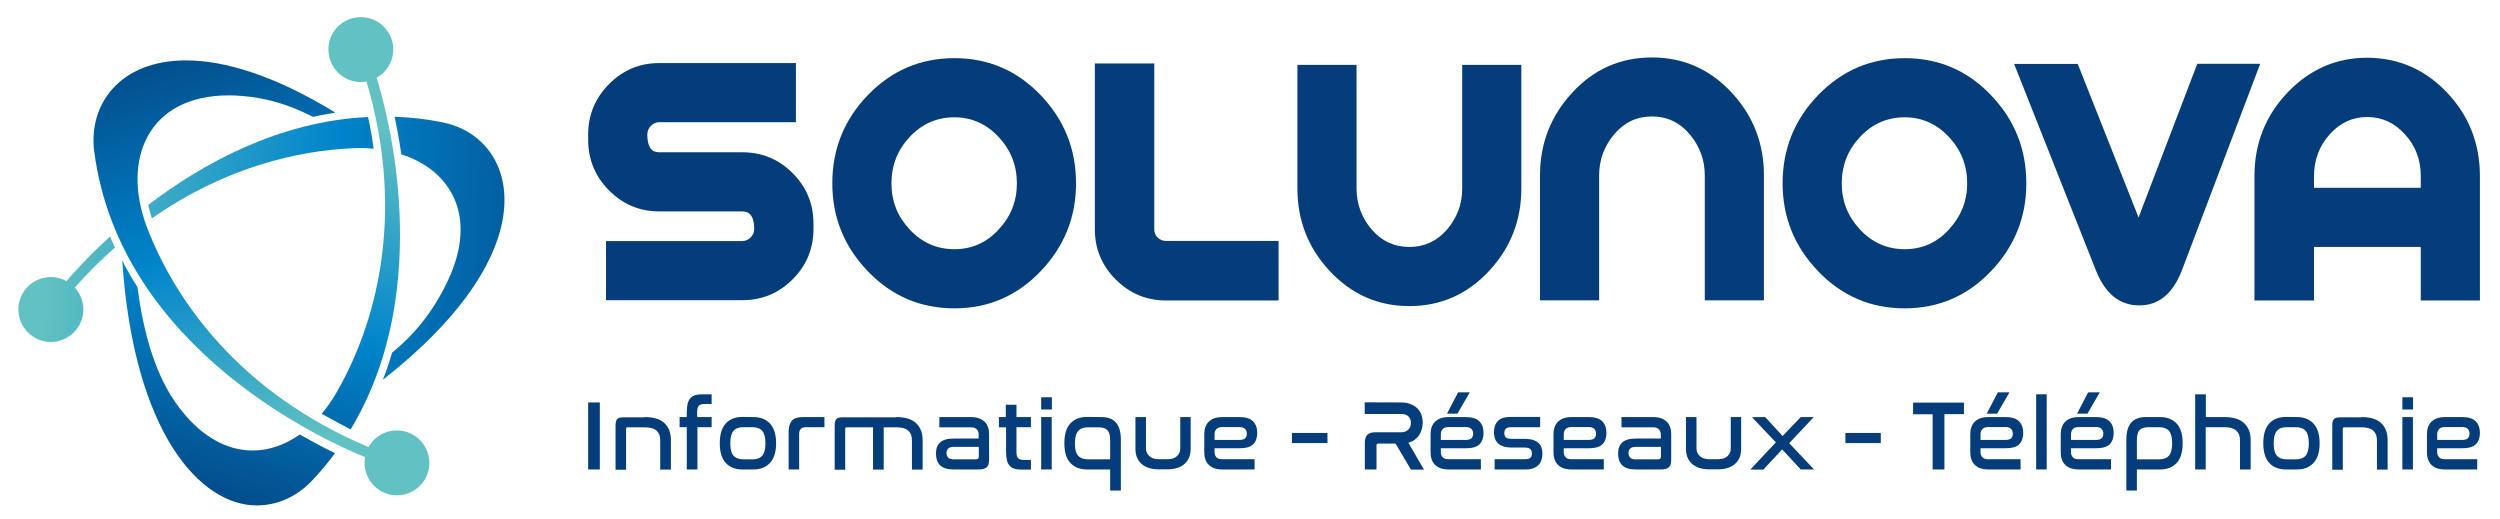 <?xml version="1.0" encoding="UTF-8"?> <svg xmlns="http://www.w3.org/2000/svg" xmlns:xlink="http://www.w3.org/1999/xlink" version="1.1" id="Calque_1" x="0px" y="0px" viewBox="0 0 1779.7 369.2" style="enable-background:new 0 0 1779.7 369.2;" xml:space="preserve"> <style type="text/css"> .st0{fill:#043D79;} .st1{fill:url(#SVGID_1_);} .st2{fill:url(#SVGID_2_);} .st3{fill:url(#SVGID_3_);} .st4{fill:url(#SVGID_4_);} .st5{fill:url(#SVGID_5_);} .st6{fill:url(#SVGID_6_);} </style> <g> <g> <path class="st0" d="M460.8,95.8c0,8.4,2.8,12.6,8.3,12.6h59.3c14.1,0,26,5,35.9,14.9c9.9,9.9,14.8,21.9,14.8,35.9v3.7 c0,14-4.9,26-14.8,35.9s-21.8,14.9-35.9,14.9h-97v-42.1h97c2.3,0,4.3-0.9,6-2.6c1.7-1.7,2.5-3.7,2.5-6.1c0-8.3-2.8-12.4-8.5-12.4 h-59.1c-13.9,0-25.8-5-35.7-14.9c-9.9-10-14.9-22-14.9-36.1v-3.7c0-14,5-26,14.9-36c10-10,21.9-14.9,35.7-14.9h97.3V87h-97.5 c-2.1,0-4.1,0.9-5.7,2.6C461.7,91.3,460.8,93.4,460.8,95.8z"></path> <path class="st0" d="M679.4,41.4c24.2,0,44.6,8.8,61.4,26.3s25.2,38.4,25.2,62.8c0,24.2-8.4,45-25.2,62.6s-37.3,26.4-61.4,26.4 c-24.2,0-44.7-8.8-61.6-26.4c-16.9-17.6-25.3-38.5-25.3-62.6c0-24.3,8.4-45.3,25.3-62.8C634.7,50.2,655.2,41.4,679.4,41.4z M679.4,177.4c12.4,0,22.9-4.6,31.5-14c8.7-9.3,13-20.2,13-32.8c0-12.8-4.3-23.8-13-33.1s-19.2-14-31.5-14 c-12.5,0-23.1,4.7-31.8,14s-13,20.3-13,33.1c0,12.6,4.3,23.5,13,32.8S666.9,177.4,679.4,177.4z"></path> <path class="st0" d="M824.1,169.1c1.6,1.6,3.6,2.4,5.9,2.4h80.2v42.4H830c-13.9,0-25.8-5-35.7-14.9c-10-10-14.9-21.9-14.9-35.7 V45.2h42.3v118.1C821.7,165.6,822.5,167.5,824.1,169.1z"></path> <path class="st0" d="M1003.3,175.8c10.8,0,19.7-4.2,26.9-12.5c7.1-8.4,10.7-18,10.7-29.1v-88h42.1v88c0,22.6-7.6,42-22.7,58.4 c-15.6,16.9-34.6,25.3-57,25.3s-41.4-8.4-57-25.3c-15.1-16.3-22.7-35.8-22.7-58.4v-88h42.1v88c0,11,3.6,20.7,10.7,29.1 C983.5,171.6,992.5,175.8,1003.3,175.8z"></path> <path class="st0" d="M1176,40.9c22.4,0,41.4,8.4,57,25.3c15.1,16.4,22.7,35.9,22.7,58.6v89h-42.1v-89c0-11-3.6-20.7-10.7-29.2 c-7.1-8.4-16.1-12.7-26.9-12.7s-19.7,4.2-26.9,12.7c-7.1,8.4-10.7,18.2-10.7,29.2v89h-42.1v-89c0-22.7,7.7-42.4,23.1-59 C1134.7,49.2,1153.6,40.9,1176,40.9z"></path> <path class="st0" d="M1355.9,41.4c24.2,0,44.7,8.8,61.4,26.3c16.8,17.5,25.2,38.4,25.2,62.8c0,24.2-8.4,45-25.2,62.6 c-16.8,17.6-37.3,26.4-61.4,26.4c-24.2,0-44.7-8.8-61.6-26.4c-16.9-17.6-25.3-38.5-25.3-62.6c0-24.3,8.4-45.3,25.3-62.8 C1311.2,50.2,1331.8,41.4,1355.9,41.4z M1355.9,177.4c12.4,0,22.9-4.6,31.5-14s13-20.2,13-32.8c0-12.8-4.3-23.8-13-33.1 c-8.7-9.3-19.2-14-31.5-14c-12.5,0-23.1,4.7-31.8,14c-8.7,9.3-13,20.3-13,33.1c0,12.6,4.3,23.5,13,32.8 C1332.8,172.7,1343.4,177.4,1355.9,177.4z"></path> <path class="st0" d="M1522.4,154.8l41.8-109.4h44.8l-55.7,146.9c-6.4,16.7-16.5,25.1-30.4,25.1s-24.1-8.2-30.7-24.5l-58.4-147.4 h45.3L1522.4,154.8z"></path> <path class="st0" d="M1741.9,65.8c15.6,16.4,23.5,36.3,23.5,59.6v88.5h-42.1v-38.1h-76v38.1h-42.4v-88.5 c0-23.3,7.9-43.1,23.6-59.6c15.7-16.4,34.6-24.7,56.6-24.7C1707.4,41.2,1726.3,49.4,1741.9,65.8z M1723.3,133.7v-8.3 c0-11.6-3.7-21.5-11.2-29.7c-7.5-8.3-16.4-12.4-26.9-12.4s-19.4,4.1-26.8,12.4c-7.4,8.3-11.1,18.2-11.1,29.7v8.3H1723.3z"></path> </g> <g> <path class="st0" d="M427,286.5v47.7h-8.3v-47.7H427z"></path> <path class="st0" d="M458.8,296.9c6.4,0,11.1,1.4,14.2,4.3c3.1,2.9,4.6,6.9,4.6,12.1v21H470v-21c0-3-0.9-5.2-2.7-6.8 c-1.8-1.6-4.6-2.3-8.6-2.3h-12.1c-0.6,0-0.9,0.4-0.9,1.1v29.1h-7.5v-31.5c0-2.2,0.4-3.7,1.2-4.6c0.8-0.8,2.1-1.2,4-1.2h15.4V296.9 z"></path> <path class="st0" d="M488.9,296.9v-3.3c0-2.4,0.2-4.5,0.6-6.2c0.4-1.6,1.1-3,2-4s2-1.7,3.4-2.1c1.4-0.4,3.1-0.6,5-0.6h6.7v6.9 h-5.2c-1.8,0-3.1,0.4-3.9,1.2c-0.8,0.8-1.2,2.3-1.2,4.4v3.7h10.3v7.2h-10.1v30.1h-7.6v-30.1h-5.1v-7.2H488.9z"></path> <path class="st0" d="M536.3,296.9c4.9,0,8.9,1.5,11.8,4.6c2.9,3.1,4.4,7.8,4.4,14c0,6.3-1.5,11-4.4,14.1 c-2.9,3.1-6.9,4.6-11.8,4.6h-7.8c-5,0-8.9-1.5-11.8-4.6s-4.3-7.8-4.3-14.1s1.4-11,4.3-14.1s6.8-4.6,11.8-4.6L536.3,296.9 L536.3,296.9z M529.2,304.1c-3.3,0-5.6,0.9-7.1,2.7s-2.2,4.7-2.2,8.8s0.7,7,2.2,8.7s3.9,2.7,7.1,2.7h6.4c3.3,0,5.6-0.9,7.1-2.7 s2.2-4.7,2.2-8.7c0-4.1-0.7-7-2.2-8.8s-3.9-2.7-7.1-2.7H529.2z"></path> <path class="st0" d="M586.9,296.9v7.2h-13.2c-3.2,0-4.8,1.6-4.8,4.8v25.3h-7.5v-26.4c0-3.8,0.8-6.5,2.3-8.3 c1.5-1.7,4.1-2.6,7.8-2.6H586.9z"></path> <path class="st0" d="M637.9,296.9c6.4,0,11.1,1.4,14.2,4.3c3.1,2.9,4.7,6.9,4.7,12.1v21h-7.6v-21c0-3-0.9-5.2-2.7-6.8 c-1.8-1.6-4.6-2.3-8.6-2.3h-8.8v30.1h-7.6v-30.1h-18.9c-0.6,0-0.9,0.4-0.9,1.1v29.1h-7.5v-31.5c0-2.2,0.4-3.7,1.2-4.6 c0.8-0.8,2.1-1.2,4-1.2h38.5V296.9z"></path> <path class="st0" d="M691.1,296.9c2.3,0,4.3,0.3,5.9,0.9c1.6,0.6,3,1.5,4.1,2.6c1.1,1.1,1.8,2.4,2.3,3.9s0.7,3.1,0.7,4.9v17.5 c0,1.4-0.1,2.5-0.3,3.5c-0.2,0.9-0.6,1.7-1.2,2.3c-0.6,0.6-1.4,1-2.4,1.3s-2.3,0.4-3.9,0.4h-17.5c-4.4,0-7.6-1-9.6-3 s-2.9-4.8-2.9-8.3c0-1.7,0.2-3.2,0.7-4.5c0.4-1.3,1.2-2.4,2.2-3.4c1-0.9,2.3-1.6,3.9-2.1s3.6-0.7,5.9-0.7h17.7v-2.8 c0-1.5-0.4-2.7-1.3-3.7c-0.9-1-2.3-1.5-4.4-1.5h-22.3v-7.3H691.1z M694.7,327c1.4,0,2.1-0.6,2.1-1.9v-7h-17.6 c-2,0-3.4,0.4-4.2,1.2c-0.8,0.8-1.2,1.9-1.2,3.2c0,1.4,0.4,2.5,1.2,3.3s2.1,1.2,4,1.2H694.7z"></path> <path class="st0" d="M716,296.9v-8.8h7.6v8.8h10.3v7.2h-10.3v17.7c0,2.1,0.4,3.6,1.2,4.4c0.8,0.8,2.1,1.2,3.9,1.2h5.2v6.9h-6.7 c-1.9,0-3.6-0.2-5-0.6c-1.4-0.4-2.5-1.1-3.4-2.1c-0.9-1-1.6-2.3-2-4c-0.4-1.6-0.6-3.7-0.6-6.2v-17.2h-5.1v-7.3H716z"></path> <path class="st0" d="M748.8,282.8v8.7h-7.6v-8.7H748.8z M748.7,296.9v37.3h-7.5v-37.3H748.7z"></path> <path class="st0" d="M784.2,296.9c4.5,0,7.9,1.3,10.2,3.9c2.3,2.6,3.5,6.6,3.5,12.1v36.3h-7.6v-15h-16.5c-5,0-8.9-1.5-11.8-4.6 c-2.9-3.1-4.3-7.8-4.3-14.1s1.4-11,4.3-14.1c2.9-3.1,6.8-4.6,11.8-4.6L784.2,296.9L784.2,296.9z M765.2,315.6c0,4.1,0.7,7,2.2,8.7 s3.9,2.7,7.1,2.7h15.8v-13.7c0-3.3-0.6-5.6-1.9-7s-3.4-2.1-6.4-2.1h-7.4c-3.3,0-5.6,0.9-7.1,2.7 C766,308.6,765.2,311.5,765.2,315.6z"></path> <path class="st0" d="M815.8,296.9v22.3c0,2.2,0.8,4.1,2.4,5.5c1.6,1.5,3.9,2.2,6.8,2.2h6.1c3,0,5.2-0.7,6.8-2.2s2.3-3.3,2.3-5.5 v-22.3h7.4v22.6c0,2.2-0.3,4.1-1,5.9c-0.7,1.8-1.7,3.3-3.1,4.6c-1.4,1.3-3.1,2.3-5.1,3s-4.3,1.1-7,1.1h-6.9c-2.7,0-5-0.4-7-1.1 c-2-0.7-3.7-1.7-5.1-3c-1.4-1.3-2.4-2.8-3.1-4.6s-1-3.8-1-5.9v-22.6H815.8z"></path> <path class="st0" d="M882.4,296.9c4.4,0,7.6,1,9.6,3s3,4.8,3,8.4c0,3.4-1,6.1-2.9,8c-1.9,1.9-5.2,2.8-9.8,2.8h-17.7v2.7 c0,1.5,0.4,2.7,1.3,3.7c0.9,1,2.3,1.4,4.4,1.4h22.8v7.3h-22.8c-2.4,0-4.3-0.3-6-0.9c-1.6-0.6-3-1.5-4-2.6 c-1.1-1.1-1.8-2.4-2.3-3.9s-0.7-3.1-0.7-4.9v-12.7c0-1.7,0.2-3.4,0.7-4.9s1.2-2.8,2.3-3.9c1.1-1.1,2.4-2,4-2.6 c1.6-0.6,3.6-0.9,6-0.9L882.4,296.9L882.4,296.9z M864.6,313.2h17.5c2,0,3.5-0.4,4.3-1.2s1.2-1.9,1.2-3.3c0-1.4-0.4-2.5-1.3-3.4 c-0.8-0.8-2.2-1.3-4-1.3h-12c-2.1,0-3.5,0.5-4.4,1.5c-0.9,1-1.3,2.2-1.3,3.7V313.2L864.6,313.2z"></path> <path class="st0" d="M945,308.2v7.2h-25.3v-7.2H945z"></path> <path class="st0" d="M997.4,286.5c2.7,0,5,0.4,6.9,1.2s3.5,1.8,4.8,3.1c1.2,1.3,2.2,2.8,2.8,4.6c0.6,1.7,0.9,3.6,0.9,5.4 c0,1.5-0.2,3-0.6,4.5c-0.4,1.5-1,2.9-1.8,4.2s-1.8,2.4-3.1,3.4s-2.8,1.7-4.7,2.3l11.1,19.1h-9.3l-10.9-18.5h-12.4 c-0.8,0-1.2,0.4-1.2,1.2v17.2h-8.3v-18.9c0-2.7,0.6-4.6,1.8-5.8s3.1-1.8,5.7-1.8h18.6c1.2,0,2.2-0.2,3-0.6 c0.8-0.4,1.5-0.9,2.1-1.5c0.5-0.6,0.9-1.3,1.2-2.1s0.4-1.6,0.4-2.5c0-1.7-0.5-3.2-1.6-4.4s-2.7-1.9-5.1-1.9h-26.2v-8.3 L997.4,286.5L997.4,286.5z"></path> <path class="st0" d="M1043.5,296.9c4.4,0,7.6,1,9.6,3s3,4.8,3,8.4c0,3.4-1,6.1-2.9,8s-5.2,2.8-9.8,2.8h-17.7v2.7 c0,1.5,0.4,2.7,1.3,3.7s2.3,1.4,4.4,1.4h22.8v7.3h-22.8c-2.4,0-4.3-0.3-6-0.9c-1.6-0.6-3-1.5-4-2.6c-1.1-1.1-1.8-2.4-2.3-3.9 s-0.7-3.1-0.7-4.9v-12.7c0-1.7,0.2-3.4,0.7-4.9s1.2-2.8,2.3-3.9c1.1-1.1,2.4-2,4-2.6c1.6-0.6,3.6-0.9,6-0.9L1043.5,296.9 L1043.5,296.9z M1025.7,313.2h17.5c2,0,3.5-0.4,4.3-1.2c0.8-0.8,1.2-1.9,1.2-3.3c0-1.4-0.4-2.5-1.3-3.4c-0.8-0.8-2.2-1.3-4-1.3 h-12c-2.1,0-3.5,0.5-4.4,1.5s-1.3,2.2-1.3,3.7V313.2z M1046.3,279.3l-8.8,15.2h-7.4l7.9-15.2H1046.3z"></path> <path class="st0" d="M1096.4,296.9v7.2h-20.7c-1.7,0-3,0.4-3.7,1.1c-0.8,0.7-1.1,1.8-1.1,3.2c0,1.3,0.4,2.3,1.1,3s2.1,1,4.2,1h8.8 c2.6,0,4.7,0.3,6.4,0.8c1.7,0.6,3,1.3,4,2.3c1,0.9,1.6,2.1,2,3.3c0.4,1.3,0.6,2.6,0.6,4.1c0,1.6-0.2,3.2-0.7,4.6 c-0.4,1.4-1.2,2.6-2.2,3.6s-2.3,1.8-3.8,2.3c-1.6,0.6-3.4,0.8-5.6,0.8H1064v-7.3h21.7c1.7,0,3-0.3,3.7-1c0.8-0.6,1.1-1.7,1.1-3.1 c0-1.5-0.4-2.6-1.2-3.2c-0.8-0.6-2.2-1-4.1-1h-8.8c-2.6,0-4.7-0.3-6.4-0.9c-1.7-0.6-3-1.4-3.9-2.4c-1-1-1.6-2.2-2-3.5 s-0.6-2.7-0.6-4.1c0-3.3,0.9-6,2.8-8c1.9-2,5-2.9,9.3-2.9h20.8V296.9z"></path> <path class="st0" d="M1131,296.9c4.4,0,7.6,1,9.6,3s3,4.8,3,8.4c0,3.4-1,6.1-2.9,8s-5.2,2.8-9.8,2.8h-17.7v2.7 c0,1.5,0.4,2.7,1.3,3.7c0.9,1,2.3,1.4,4.4,1.4h22.8v7.3h-22.8c-2.4,0-4.3-0.3-6-0.9c-1.6-0.6-3-1.5-4-2.6 c-1.1-1.1-1.8-2.4-2.3-3.9s-0.7-3.1-0.7-4.9v-12.7c0-1.7,0.2-3.4,0.7-4.9s1.2-2.8,2.3-3.9c1.1-1.1,2.4-2,4-2.6s3.6-0.9,6-0.9 L1131,296.9L1131,296.9z M1113.2,313.2h17.5c2,0,3.5-0.4,4.3-1.2c0.8-0.8,1.2-1.9,1.2-3.3c0-1.4-0.4-2.5-1.3-3.4 c-0.9-0.9-2.2-1.3-4-1.3h-12c-2.1,0-3.5,0.5-4.4,1.5s-1.3,2.2-1.3,3.7V313.2z"></path> <path class="st0" d="M1176.7,296.9c2.3,0,4.3,0.3,5.9,0.9c1.6,0.6,3,1.5,4.1,2.6s1.8,2.4,2.3,3.9s0.7,3.1,0.7,4.9v17.5 c0,1.4-0.1,2.5-0.3,3.5c-0.2,0.9-0.6,1.7-1.2,2.3c-0.6,0.6-1.4,1-2.4,1.3s-2.3,0.4-3.9,0.4h-17.5c-4.4,0-7.6-1-9.6-3 s-2.9-4.8-2.9-8.3c0-1.7,0.2-3.2,0.7-4.5c0.4-1.3,1.2-2.4,2.2-3.4c1-0.9,2.3-1.6,3.9-2.1s3.6-0.7,5.9-0.7h17.7v-2.8 c0-1.5-0.4-2.7-1.3-3.7s-2.3-1.5-4.4-1.5h-22.3v-7.3H1176.7z M1180.3,327c1.4,0,2.1-0.6,2.1-1.9v-7h-17.7c-2,0-3.4,0.4-4.2,1.2 c-0.8,0.8-1.2,1.9-1.2,3.2c0,1.4,0.4,2.5,1.2,3.3c0.8,0.8,2.1,1.2,4,1.2H1180.3z"></path> <path class="st0" d="M1207.7,296.9v22.3c0,2.2,0.8,4.1,2.4,5.5c1.6,1.5,3.9,2.2,6.8,2.2h6.1c3,0,5.2-0.7,6.8-2.2s2.3-3.3,2.3-5.5 v-22.3h7.4v22.6c0,2.2-0.3,4.1-1,5.9c-0.7,1.8-1.7,3.3-3.1,4.6c-1.4,1.3-3.1,2.3-5.1,3s-4.3,1.1-7,1.1h-6.9c-2.7,0-5-0.4-7-1.1 c-2-0.7-3.7-1.7-5.1-3c-1.4-1.3-2.4-2.8-3.1-4.6c-0.7-1.8-1-3.8-1-5.9v-22.6H1207.7z"></path> <path class="st0" d="M1256.6,296.9l12.4,13.5l12.9-13.5h9.3l-17.5,18.6l17.7,18.7h-9.5l-13.2-14.3l-13.4,14.4h-9.3l18.2-19.4 l-17-17.9L1256.6,296.9L1256.6,296.9z"></path> <path class="st0" d="M1338.9,308.2v7.2h-25.2v-7.2H1338.9z"></path> <path class="st0" d="M1398.1,286.5v8.3h-13.9v39.4h-8.4v-39.3h-13.9v-8.3h36.2V286.5z"></path> <path class="st0" d="M1427.7,296.9c4.4,0,7.6,1,9.6,3s3,4.8,3,8.4c0,3.4-1,6.1-2.9,8s-5.2,2.8-9.8,2.8h-17.7v2.7 c0,1.5,0.4,2.7,1.3,3.7s2.3,1.4,4.4,1.4h22.8v7.3h-22.8c-2.4,0-4.3-0.3-6-0.9c-1.6-0.6-3-1.5-4-2.6c-1.1-1.1-1.8-2.4-2.3-3.9 s-0.7-3.1-0.7-4.9v-12.7c0-1.7,0.2-3.4,0.7-4.9s1.2-2.8,2.3-3.9c1.1-1.1,2.4-2,4-2.6s3.6-0.9,6-0.9L1427.7,296.9L1427.7,296.9z M1409.9,313.2h17.5c2,0,3.5-0.4,4.3-1.2c0.8-0.8,1.2-1.9,1.2-3.3c0-1.4-0.4-2.5-1.3-3.4c-0.9-0.9-2.2-1.3-4-1.3h-12 c-2.1,0-3.5,0.5-4.4,1.5s-1.3,2.2-1.3,3.7V313.2z M1430.5,279.3l-8.8,15.2h-7.4l7.9-15.2H1430.5z"></path> <path class="st0" d="M1457,280.7v53.5h-7.5v-53.5H1457z"></path> <path class="st0" d="M1492.1,296.9c4.4,0,7.6,1,9.6,3s3,4.8,3,8.4c0,3.4-1,6.1-2.9,8s-5.2,2.8-9.8,2.8h-17.7v2.7 c0,1.5,0.4,2.7,1.3,3.7s2.3,1.4,4.4,1.4h22.8v7.3H1480c-2.4,0-4.3-0.3-6-0.9c-1.6-0.6-3-1.5-4-2.6c-1.1-1.1-1.8-2.4-2.3-3.9 s-0.7-3.1-0.7-4.9v-12.7c0-1.7,0.2-3.4,0.7-4.9s1.2-2.8,2.3-3.9c1.1-1.1,2.4-2,4-2.6s3.6-0.9,6-0.9L1492.1,296.9L1492.1,296.9z M1474.3,313.2h17.5c2,0,3.5-0.4,4.3-1.2s1.2-1.9,1.2-3.3c0-1.4-0.4-2.5-1.3-3.4s-2.2-1.3-4-1.3h-12c-2.1,0-3.5,0.5-4.4,1.5 s-1.3,2.2-1.3,3.7L1474.3,313.2L1474.3,313.2z M1494.8,279.3l-8.8,15.2h-7.4l7.9-15.2H1494.8z"></path> <path class="st0" d="M1537.7,296.9c4.9,0,8.9,1.5,11.8,4.6s4.3,7.8,4.3,14c0,6.3-1.4,11-4.3,14.1s-6.8,4.6-11.8,4.6h-16.5v15h-7.5 v-36.3c0-5.4,1.2-9.4,3.5-12.1c2.3-2.6,5.7-3.9,10.3-3.9H1537.7z M1521.2,327h15.8c3.3,0,5.6-0.9,7.1-2.7s2.2-4.7,2.2-8.7 c0-4.1-0.7-7-2.2-8.8s-3.9-2.7-7.1-2.7h-7.4c-3.1,0-5.2,0.7-6.5,2.1c-1.3,1.4-1.9,3.7-1.9,7V327z"></path> <path class="st0" d="M1570.3,280.7v16.2h13.1c6.3,0,11,1.4,14.1,4.3c3.1,2.9,4.7,6.9,4.7,12v21h-7.6v-21c0-2.9-0.9-5.1-2.7-6.7 c-1.8-1.6-4.6-2.4-8.6-2.4h-13.1v30.1h-7.5v-53.5L1570.3,280.7L1570.3,280.7z"></path> <path class="st0" d="M1635.1,296.9c4.9,0,8.9,1.5,11.8,4.6s4.4,7.8,4.4,14c0,6.3-1.5,11-4.4,14.1s-6.9,4.6-11.8,4.6h-7.8 c-5,0-8.9-1.5-11.8-4.6s-4.3-7.8-4.3-14.1s1.4-11,4.3-14.1s6.8-4.6,11.8-4.6L1635.1,296.9L1635.1,296.9z M1627.9,304.1 c-3.3,0-5.6,0.9-7.1,2.7s-2.2,4.7-2.2,8.8s0.7,7,2.2,8.7c1.5,1.8,3.9,2.7,7.1,2.7h6.4c3.3,0,5.6-0.9,7.1-2.7s2.2-4.7,2.2-8.7 c0-4.1-0.7-7-2.2-8.8s-3.9-2.7-7.1-2.7H1627.9z"></path> <path class="st0" d="M1680.9,296.9c6.4,0,11.1,1.4,14.2,4.3c3.1,2.9,4.6,6.9,4.6,12.1v21h-7.6v-21c0-3-0.9-5.2-2.7-6.8 c-1.8-1.6-4.6-2.3-8.6-2.3h-12.1c-0.6,0-0.9,0.4-0.9,1.1v29.1h-7.5v-31.5c0-2.2,0.4-3.7,1.2-4.6c0.8-0.8,2.1-1.2,4-1.2h15.4V296.9 z"></path> <path class="st0" d="M1717.8,282.8v8.7h-7.6v-8.7H1717.8z M1717.7,296.9v37.3h-7.5v-37.3H1717.7z"></path> <path class="st0" d="M1752.8,296.9c4.4,0,7.6,1,9.6,3s3,4.8,3,8.4c0,3.4-1,6.1-2.9,8s-5.2,2.8-9.8,2.8H1735v2.7 c0,1.5,0.4,2.7,1.3,3.7s2.3,1.4,4.4,1.4h22.8v7.3h-22.8c-2.4,0-4.3-0.3-6-0.9c-1.6-0.6-3-1.5-4-2.6c-1.1-1.1-1.8-2.4-2.3-3.9 s-0.7-3.1-0.7-4.9v-12.7c0-1.7,0.2-3.4,0.7-4.9s1.2-2.8,2.3-3.9c1.1-1.1,2.4-2,4-2.6s3.6-0.9,6-0.9L1752.8,296.9L1752.8,296.9z M1735,313.2h17.5c2,0,3.5-0.4,4.3-1.2s1.2-1.9,1.2-3.3c0-1.4-0.4-2.5-1.3-3.4s-2.2-1.3-4-1.3h-12c-2.1,0-3.5,0.5-4.4,1.5 s-1.3,2.2-1.3,3.7L1735,313.2L1735,313.2z"></path> </g> </g> <g> <linearGradient id="SVGID_1_" gradientUnits="userSpaceOnUse" x1="228.946" y1="650.088" x2="121.69" y2="1004.257" gradientTransform="matrix(1 0 0 -1 0 1000)"> <stop offset="9.667501e-02" style="stop-color:#61C1C3"></stop> <stop offset="0.515" style="stop-color:#0084CB"></stop> <stop offset="1" style="stop-color:#043D79"></stop> </linearGradient> <path class="st1" d="M294.7,309.9c-3.8-2.4-8-3.5-12.2-3.5c-7.7,0-15.2,3.8-19.6,10.9c-0.2,0.3-0.3,0.6-0.5,1 C169.2,279,123.9,212.2,104.7,162c-18.5-48.6,0.8-94.1,58.1-94.1c3.1,0,6.2,0.1,9.5,0.4c18.1,1.5,33,6.1,50.6,14.9 c6.6-1.5,12.3-2.4,15.9-3C195.2,53.5,159.7,43,132.4,43C85.1,43,63,74.5,67,107.3C85.3,250,235.5,315.6,259.9,325.4 c-1.6,9,2.3,18.5,10.5,23.7c3.8,2.4,8,3.5,12.2,3.5c7.7,0,15.2-3.8,19.6-10.9C308.9,330.9,305.6,316.6,294.7,309.9z"></path> <g> <linearGradient id="SVGID_2_" gradientUnits="userSpaceOnUse" x1="-13.74" y1="798.219" x2="466.79" y2="769.848" gradientTransform="matrix(1 0 0 -1 0 1000)"> <stop offset="9.667501e-02" style="stop-color:#61C1C3"></stop> <stop offset="0.515" style="stop-color:#0084CB"></stop> <stop offset="1" style="stop-color:#043D79"></stop> </linearGradient> <path class="st2" d="M47.3,200.1c-8-4.4-18.3-3.8-25.8,2.4c-9.9,8.1-11.3,22.6-3.1,32.5c8.1,9.9,22.6,11.3,32.5,3.1 c9.9-8.1,11.3-22.6,3.1-32.5c-0.2-0.3-0.5-0.5-0.8-0.8c9.3-10.6,18.9-20,28.6-28.6c-1.4-3-2.6-5.7-3.5-7.8 C62.4,182.9,51.7,194.9,47.3,200.1z"></path> <linearGradient id="SVGID_3_" gradientUnits="userSpaceOnUse" x1="-8.198" y1="892.08" x2="472.332" y2="863.709" gradientTransform="matrix(1 0 0 -1 0 1000)"> <stop offset="9.667501e-02" style="stop-color:#61C1C3"></stop> <stop offset="0.515" style="stop-color:#0084CB"></stop> <stop offset="1" style="stop-color:#043D79"></stop> </linearGradient> <path class="st3" d="M105.5,145.9c0.9,3.6,1.8,6.9,2.6,9.6c51.7-36.4,104.2-48.4,143.6-50c4.9-0.2,9.7-0.1,14.3,0.4 c-1.4-10.9-3.5-20.5-4-22.6C198.6,86.3,144,116.5,105.5,145.9z"></path> <linearGradient id="SVGID_4_" gradientUnits="userSpaceOnUse" x1="-11.255" y1="840.307" x2="469.275" y2="811.936" gradientTransform="matrix(1 0 0 -1 0 1000)"> <stop offset="9.667501e-02" style="stop-color:#61C1C3"></stop> <stop offset="0.515" style="stop-color:#0084CB"></stop> <stop offset="1" style="stop-color:#043D79"></stop> </linearGradient> <path class="st4" d="M315.6,87.2c-11.8-2.4-23.4-3.7-34.7-4.1c2.7,12.1,4.8,26.7,4.8,26.7h-0.1c35.4,11.4,54.8,44.1,33.3,89.8 c-10.9,23.2-24.4,38.8-39.8,51.5c-2.6,9.2-5.4,16.3-6.5,19.2C392.8,176.1,368.3,98.2,315.6,87.2z"></path> </g> <g> <g> <linearGradient id="SVGID_5_" gradientUnits="userSpaceOnUse" x1="278.744" y1="942.375" x2="176.321" y2="600.065" gradientTransform="matrix(1 0 0 -1 0 1000)"> <stop offset="9.667501e-02" style="stop-color:#61C1C3"></stop> <stop offset="0.515" style="stop-color:#0084CB"></stop> <stop offset="1" style="stop-color:#043D79"></stop> </linearGradient> <path class="st5" d="M256.8,58.4c1,0,2-0.1,3-0.2c0.3-0.1,0.8-0.1,1.1-0.2c28.7,97,5.7,174.4-21.1,221 c-3.3,5.7-6.9,10.9-10.8,15.6c8.6,4.8,17.2,9.3,20.6,11.1c61.1-101.4,25.5-228,18.5-250.3c8-4.5,12.9-13.5,11.7-23.1 c-1.6-11.7-11.5-20.1-22.9-20.1c-1,0-2,0.1-3,0.2c-12.7,1.6-21.6,13.2-19.9,25.8C235.5,49.9,245.5,58.4,256.8,58.4z"></path> </g> <linearGradient id="SVGID_6_" gradientUnits="userSpaceOnUse" x1="226.187" y1="958.101" x2="123.764" y2="615.791" gradientTransform="matrix(1 0 0 -1 0 1000)"> <stop offset="9.667501e-02" style="stop-color:#61C1C3"></stop> <stop offset="0.515" style="stop-color:#0084CB"></stop> <stop offset="1" style="stop-color:#043D79"></stop> </linearGradient> <path class="st6" d="M213.4,309.3c-10.4,7.4-21.9,11.4-33.6,11.4c-19,0-38.6-10.6-55.3-34.8c-15.4-22.3-23-53.1-26.6-81.4 c-5.7-8.9-9.7-16.7-10.9-19.2c8.3,123.6,55.9,174.5,95.8,174.5c14.6,0,28.3-6.2,38.8-17.1c6.2-6.5,11.8-13.2,16.9-20.1 C228.8,318,217.1,311.4,213.4,309.3z"></path> </g> </g> </svg> 